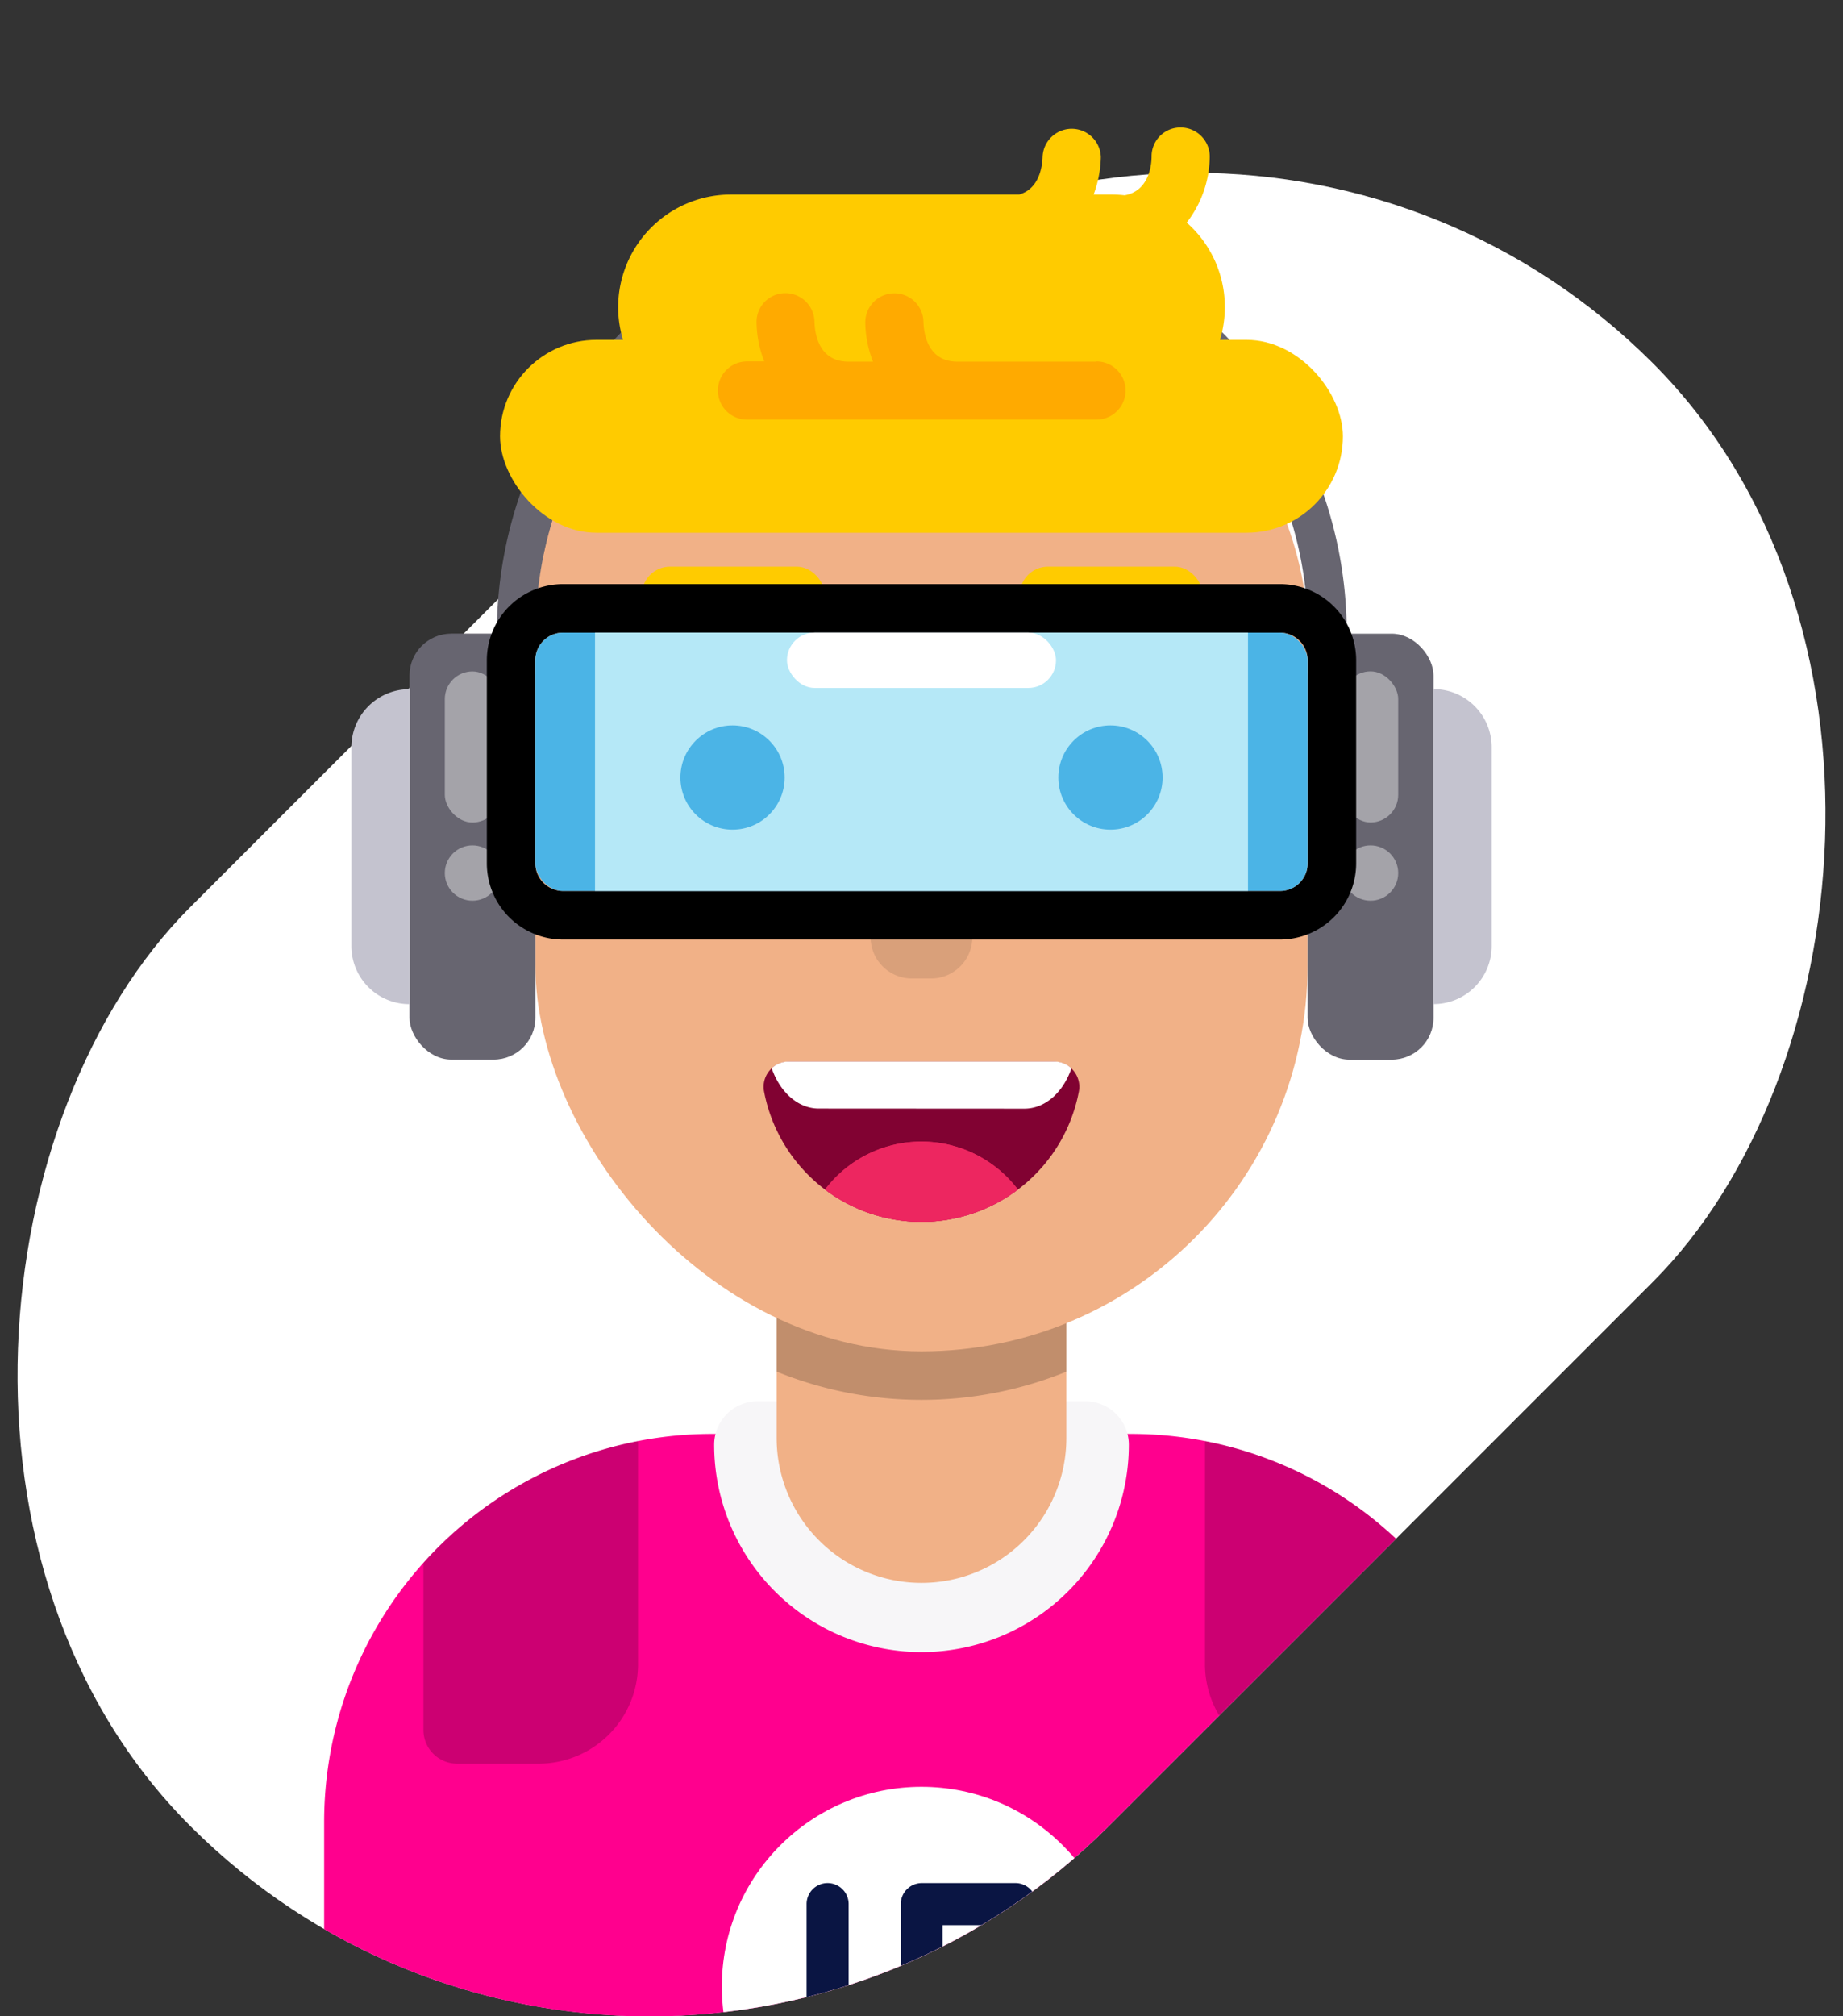 <?xml version="1.0" encoding="utf-8"?>
<svg xmlns="http://www.w3.org/2000/svg" xmlns:xlink="http://www.w3.org/1999/xlink" viewBox="0 0 320 350"><rect x="0" y="0" width="320" height="350" fill="#333333" stroke="none"/><defs><style>.cls-1{fill:none;}.cls-2{fill:#fff;}.cls-3{clip-path:url(#clip-path);}.cls-4{fill:#ff008e;}.cls-5{fill:#f7f6f8;}.cls-6{fill:#f1b187;}.cls-7{opacity:0.2;}.cls-8{fill:#e47e68;}.cls-9{fill:#ffcb00;}.cls-10{opacity:0.1;}.cls-11{fill:#676570;}.cls-12{fill:#c4c3cf;}.cls-13{opacity:0.4;}.cls-14{fill:#fa0;}.cls-15{fill:#4bb4e6;}.cls-16{fill:#b5e8f7;}.cls-17{fill:#810232;}.cls-18{fill:#ed2660;}.cls-19{fill:#0a1543;}</style><clipPath id="clip-path"><path class="cls-1" d="M320-3.54H0V237.22A112.46,112.46,0,0,0,33,317h0a112.79,112.79,0,0,0,159.5,0L287,222.53a112.51,112.51,0,0,0,32.91-85l.12,0Z"/></clipPath></defs><g id="Calque_3" data-name="Calque 3"><rect class="cls-2" x="47.22" y="10.44" width="225.57" height="359.12" rx="112.78" transform="translate(181.21 -57.49) rotate(45)"/><g class="cls-3"><path class="cls-4" d="M123.66,248.91h72.68a67.38,67.38,0,0,1,67.38,67.38V392.9a0,0,0,0,1,0,0H56.28a0,0,0,0,1,0,0V316.29A67.38,67.38,0,0,1,123.66,248.91Z"/><path class="cls-5" d="M124,250.78h0a36,36,0,0,0,36,36h0a36,36,0,0,0,36-36h0a7.55,7.55,0,0,0-7.54-7.54h-56.9A7.55,7.55,0,0,0,124,250.78Z"/><path class="cls-6" d="M134.85,219h50.3a0,0,0,0,1,0,0v30.57A25.15,25.15,0,0,1,160,274.77h0a25.15,25.15,0,0,1-25.15-25.15V219A0,0,0,0,1,134.85,219Z"/><path class="cls-7" d="M134.85,238.1A66.76,66.76,0,0,0,160,243h0a66.76,66.76,0,0,0,25.15-4.89V221.58h-50.3Z"/><g id="Groupe_2133" data-name="Groupe 2133"><path id="Tracé_1476" data-name="Tracé 1476" class="cls-6" d="M245.93,136.88A18.89,18.89,0,1,1,227,118a18.88,18.88,0,0,1,18.89,18.89Z"/><path id="Tracé_1477" data-name="Tracé 1477" class="cls-8" d="M235.31,136.88a8.26,8.26,0,1,1-8.26-8.26,8.26,8.26,0,0,1,8.26,8.26Z"/></g><g id="Groupe_2133-2" data-name="Groupe 2133"><path id="Tracé_1476-2" data-name="Tracé 1476" class="cls-6" d="M111.84,136.88A18.89,18.89,0,1,1,93,118a18.88,18.88,0,0,1,18.89,18.89Z"/><path id="Tracé_1477-2" data-name="Tracé 1477" class="cls-8" d="M101.22,136.88A8.27,8.27,0,1,1,93,128.62a8.26,8.26,0,0,1,8.27,8.26Z"/></g><rect class="cls-6" x="92.95" y="42.82" width="134.09" height="191.76" rx="67.05"/><rect class="cls-9" x="111.45" y="98.36" width="31.77" height="9.75" rx="4.88"/><rect class="cls-9" x="177.07" y="98.36" width="31.77" height="9.75" rx="4.88"/><path class="cls-10" d="M153.54,160.31h12.92a2.37,2.37,0,0,1,2.37,2.37v0a7.17,7.17,0,0,1-7.17,7.17h-3.33a7.17,7.17,0,0,1-7.17-7.17v0a2.37,2.37,0,0,1,2.37-2.37Z"/><circle cx="124.66" cy="136.8" r="7.58"/><circle cx="195.34" cy="136.8" r="7.58"/><rect class="cls-11" x="227.05" y="109.99" width="21.86" height="73.94" rx="7.25" transform="translate(475.95 293.93) rotate(-180)"/><rect class="cls-11" x="71.1" y="109.99" width="21.86" height="73.94" rx="7.25"/><path class="cls-12" d="M248.9,119.62h0A10.09,10.09,0,0,1,259,129.71v34.51A10.09,10.09,0,0,1,248.9,174.3h0a0,0,0,0,1,0,0V119.62a0,0,0,0,1,0,0Z"/><path class="cls-12" d="M61,119.62h0A10.09,10.09,0,0,1,71.1,129.71v34.51A10.09,10.09,0,0,1,61,174.3h0a0,0,0,0,1,0,0V119.62A0,0,0,0,1,61,119.62Z" transform="translate(132.11 293.93) rotate(180)"/><g class="cls-13"><rect class="cls-2" x="233.18" y="116.55" width="9.6" height="26.23" rx="4.8" transform="translate(475.95 259.32) rotate(-180)"/><circle class="cls-2" cx="237.97" cy="151.55" r="4.8"/><rect class="cls-2" x="77.23" y="116.55" width="9.6" height="26.23" rx="4.8"/><circle class="cls-2" cx="82.03" cy="151.55" r="4.8"/></g><path class="cls-11" d="M93,110v-.13a67,67,0,0,1,67.05-67h0a67,67,0,0,1,67.05,67V110h6.73v-.13a73.78,73.78,0,0,0-147.56,0V110Z"/><rect class="cls-9" x="86.82" y="59" width="146.35" height="33.48" rx="16.74"/><path class="cls-9" d="M206.05,38.64a19,19,0,0,0,4-11.4,5.06,5.06,0,0,0-5-5.11H205a5,5,0,0,0-5.05,5c0,1.89-.65,6.07-4.68,6.77a20,20,0,0,0-2.2-.13h-3.19a19.5,19.5,0,0,0,1.26-6.49,5.06,5.06,0,0,0-10.11-.15c-.05,1.8-.59,5.65-4.08,6.64H126.9a19.58,19.58,0,0,0-19.57,19.58h0A19.57,19.57,0,0,0,126.9,72.88h66.2a19.57,19.57,0,0,0,19.57-19.57h0A19.53,19.53,0,0,0,206.05,38.64Z"/><path class="cls-14" d="M190.34,62.78h-24.1c-5.14,0-5.84-4.81-5.9-6.89a5.05,5.05,0,0,0-10.1.15,19.36,19.36,0,0,0,1.34,6.74h-4.26c-5.14,0-5.84-4.81-5.9-6.89a5.06,5.06,0,0,0-5-5h-.06a5,5,0,0,0-5,5.11,19.36,19.36,0,0,0,1.34,6.74h-3a5.05,5.05,0,1,0,0,10.1h60.68a5.05,5.05,0,1,0,0-10.1Z"/><path d="M222.25,109.82a4.79,4.79,0,0,1,4.8,4.79v35.26a4.79,4.79,0,0,1-4.8,4.79H97.75a4.79,4.79,0,0,1-4.8-4.79V114.61a4.79,4.79,0,0,1,4.8-4.79h124.5m0-8.43H97.75a13.23,13.23,0,0,0-13.22,13.22v35.26a13.23,13.23,0,0,0,13.22,13.22h124.5a13.23,13.23,0,0,0,13.22-13.22V114.61a13.23,13.23,0,0,0-13.22-13.22Z"/><rect class="cls-15" x="92.95" y="109.82" width="134.09" height="44.85" rx="4.8"/><rect class="cls-16" x="103.31" y="109.82" width="113.38" height="44.85" transform="translate(320 264.48) rotate(180)"/><rect class="cls-2" x="136.65" y="109.82" width="46.71" height="9.61" rx="4.8" transform="translate(320 229.24) rotate(180)"/><circle class="cls-15" cx="127.19" cy="134.97" r="9.05"/><circle class="cls-15" cx="192.81" cy="134.97" r="9.05"/><path class="cls-17" d="M160,212.1a27.82,27.82,0,0,0,27.32-22.6,4.36,4.36,0,0,0-4.26-5.21H136.93a4.36,4.36,0,0,0-4.26,5.21A27.83,27.83,0,0,0,160,212.1Z"/><path class="cls-18" d="M143.25,206.49a27.8,27.8,0,0,0,33.49,0,21,21,0,0,0-33.49,0Z"/><path class="cls-2" d="M177.87,192.45c3.63,0,6.74-2.86,8.16-7a4.32,4.32,0,0,0-3-1.18H136.93a4.31,4.31,0,0,0-2.94,1.16c1.42,4.12,4.54,7,8.17,7Z"/><path class="cls-18" d="M143.25,206.49a27.8,27.8,0,0,0,33.49,0,21,21,0,0,0-33.49,0Z"/><path class="cls-7" d="M79.36,306.15H93.51a17.27,17.27,0,0,0,17.27-17.27V250.16a67.24,67.24,0,0,0-37.26,21.13v29A5.85,5.85,0,0,0,79.36,306.15Z"/><path class="cls-7" d="M209.22,250.16v38.72a17.27,17.27,0,0,0,17.27,17.27h14.15a5.85,5.85,0,0,0,5.84-5.84v-29A67.24,67.24,0,0,0,209.22,250.16Z"/><circle class="cls-2" cx="160" cy="344.84" r="34.67"/><path class="cls-19" d="M176.3,326.88H160.05a3.65,3.65,0,0,0-3.65,3.65v28.63a3.66,3.66,0,0,0,3.65,3.65H176.3a3.65,3.65,0,0,0,3.65-3.65V330.53A3.64,3.64,0,0,0,176.3,326.88Zm-3.65,28.63h-9V334.18h9Z"/><path class="cls-19" d="M143.7,326.88a3.64,3.64,0,0,0-3.65,3.65v28.63a3.65,3.65,0,0,0,7.3,0V330.53A3.65,3.65,0,0,0,143.7,326.88Z"/></g></g></svg>